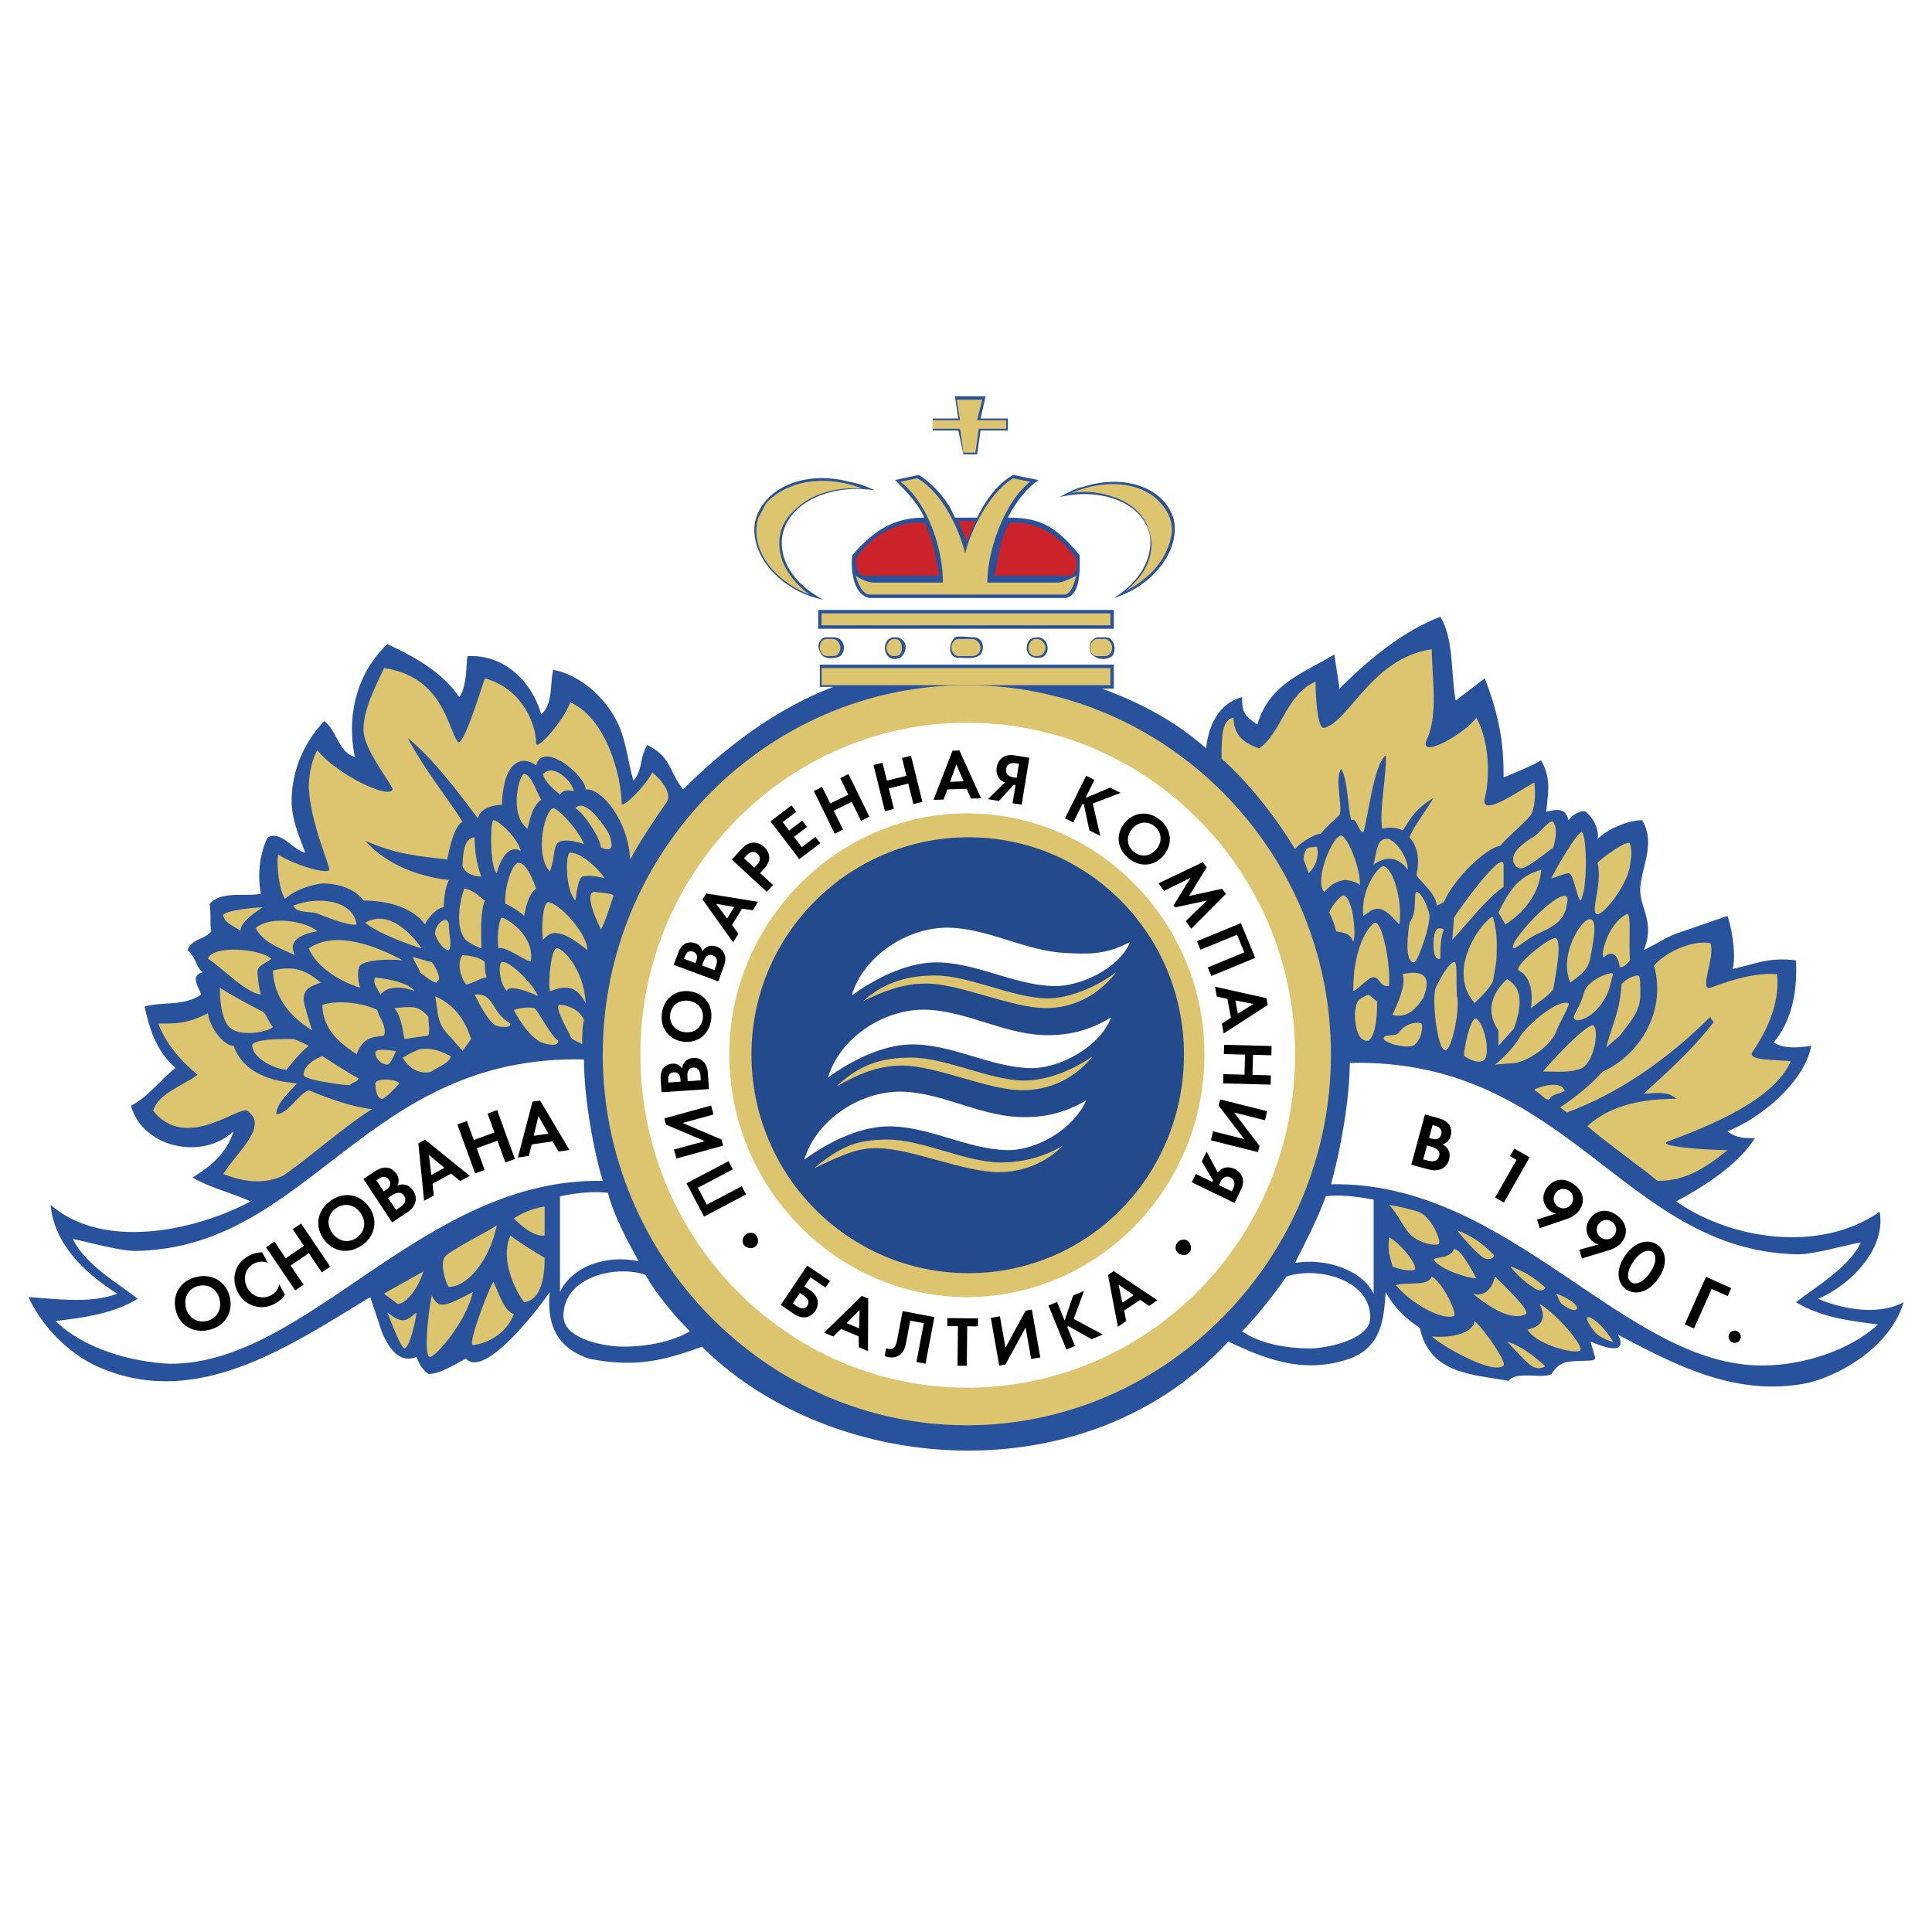 <svg xmlns="http://www.w3.org/2000/svg" width="2500" height="2500" viewBox="0 0 192.756 192.756"><g fill-rule="evenodd" clip-rule="evenodd"><path fill="#fff" d="M0 0h192.756v192.756H0V0z"/><path d="M97.828 41.751h2.729v1.194h-2.729l-.342 2.388h-1.365l-.512-2.388h-2.556v-1.194h2.556l-.34-2.217h3.07l-.511 2.217zm47.41 28.14l2.898-2.216c1.707 4.432 1.877 7.163 1.877 9.892.852-.342 2.9-1.194 3.752-1.707 1.025 1.876.682 3.07.512 5.117.854-.17 1.877-.512 2.217.852.512-.68 1.365-1.022 1.705-.852.854.684 1.365 1.876 1.195 2.729 1.023-1.022 3.068-1.876 4.434-1.876 1.363 2.219 0 4.604-.17 6.653-.17 2.044 1.533 3.408.342 6.309 1.703-.853 2.387-1.364 3.408-1.704l4.947-1.706c.512 1.534.854 4.092.512 5.286 2.387-.512 3.582-1.193 6.311-.852.17 2.898-.342 5.969-2.219 8.186 1.025.682 2.559.512 3.754.34-.684 3.582-4.947 7.166-8.357 8.529.854.68 1.705.68 2.73.68-1.709 2.73-5.289 4.947-7.846 6.314 5.627 3.92 14.494 5.113 20.295 1.021.68 3.922-3.24 7.504-6.141 8.697 2.389 1.021 5.969 1.707 8.527.342-1.195 4.092-5.627 6.992-9.381 8.014-7.164 1.535-13.301-1.705-19.102-4.773.684 1.365 0 1.877-2.729.68.342 1.537.684 1.707.172 1.877-2.389.172-3.07-.17-4.092 1.363-.854.514-3.584-.34-4.266.686-3.752-.686-7.846-.686-8.869-5.289-1.535-1.021-2.557-2.045-3.408-3.58-.172 2.559-.342 5.457-3.582 6.65-4.436 1.533-8.188.17-12.109-1.707-14.156 15.352-39.397 13.475-52.527.514-4.094 1.535-6.993 2.047-11.257 1.193-3.069-1.021-4.264-3.24-3.923-6.65-1.022 1.535-6.479 8.697-8.356 6.65-1.023.512-2.559 1.533-3.752 1.533-.852-.68-.852-1.021-1.193-1.703-1.705.682-2.729-.852-3.412-2.389l-1.193-3.58c-8.187 4.945-17.737 11.598-27.799 6.65-2.557-1.363-4.946-3.752-6.31-6.65 2.9.17 6.14.68 8.868-.344-3.24-2.045-6.31-4.945-6.65-8.865 5.287 4.604 14.496 2.557 19.954-.34-1.876-.855-4.093-1.367-5.799-2.389 1.706-1.025 3.411-2.389 4.093-4.605-3.069 2.898-9.039 1.705-10.232-2.559 1.707-.854 2.899-2.559 4.435-3.752-1.876-1.707-2.559-3.75-3.071-6.139 1.876-.512 3.923 0 5.629-1.195-.171-.682-1.194-1.875.17-2.219-.682-.51-.682-1.533-1.536-2.215.512-1.192 1.707-1.024 2.389-1.876-.171-.682 0-1.704-.171-2.728 1.194-1.364 3.581-.682 5.117-1.024-.341-1.704-.171-3.92.682-5.627 1.364-.682 2.387 1.195 3.751 1.534-.511-1.364-1.364-3.24-1.364-5.117 0-3.068 1.193-5.796 3.241-8.013 1.364 1.022 1.364 3.068 3.069 3.58-.853-4.092.171-8.357 3.24-11.258 2.559 1.197 5.458 2.731 7.163 5.29.853-1.024.682-3.923.853-4.093 3.581-.172 6.311 2.386 7.334 5.796 1.193-1.021.852-2.898 1.193-4.432 2.729.512 5.458 2.898 6.651 5.796.684 1.707.854 3.583 1.365 5.29 1.023-1.364.512-2.049 1.364-3.583 2.388 1.194 2.046 2.386 3.582 4.435 4.433-4.435 9.549-8.185 15.006-10.233h-1.364v-2.216h29.333v2.388h-1.193c3.752 1.364 7.334 3.241 10.404 5.969.17-1.876 1.023-4.435 3.582-5.117 0 1.364.17 1.876 1.533 2.728 1.195-4.092 4.605-5.117 7.676-6.993l.512 3.413c3.068-3.07 6.479-5.801 10.062-7.164 1.364 2.215 1.025 5.625 1.534 8.354zm-34.109-9.038H81.627v1.877h29.501v-1.877h.001zm-.852 2.729h-.682c-.682 0-1.023.852-.852 1.364.34.852 1.533 1.024 2.215.512.515-.684.171-1.876-.681-1.876zm-27.118 0h-.679c-.685 0-1.024.852-.685 1.364.172.852 1.364.852 2.048.512.683-.684.341-1.876-.684-1.876zm20.468 0c-.852 0-1.193.34-1.193 1.192.168.685.51.854 1.193.854 1.191 0 1.191-1.876 0-2.046zm-14.154 0h-.345c-1.362.17-1.02 2.729.685 2.046.852-.682.682-1.876-.34-2.046zm7.672 0c-.511 0-1.363-.172-1.875 0-.683.68-.683 2.046.34 2.046.685 0 1.707.17 2.219-.342.511-.68.169-1.704-.684-1.704zM86.742 59.66h19.614c1.533-.342 1.363-3.071 1.363-4.265-2.389-2.898-3.922-3.751-7.162-3.751.854-1.705 2.045-3.069 3.07-3.751l-2.559-.512c-1.707 1.023-2.729 2.558-3.582 4.263H95.27c-.683-1.705-2.046-3.24-3.581-4.263l-2.389.511c.682.682 2.389 2.387 2.9 3.751-3.072 0-5.116 1.364-7.165 3.751-.167 1.195.001 3.923 1.707 4.266zm-4.605.17c-4.262-.854-7.333-4.435-6.82-7.675.682-3.411 4.944-5.286 9.379-4.093a8.98 8.98 0 0 1 2.559.854c-4.604-.682-8.7 1.364-9.21 4.604-.342 2.387 1.194 4.775 4.092 6.31zm28.992-.17c2.73-1.707 3.924-4.094 3.584-6.311-.686-3.07-4.605-4.775-9.039-3.752.682-.34 1.533-.853 2.385-1.023 4.266-1.364 8.188.17 9.043 3.241.679 3.069-2.049 6.65-5.973 7.845z" fill="#28539c"/><path d="M98.51 58.125c0-3.241 1.705-8.017 4.266-10.063l-1.707-.341c-2.219 1.364-4.095 4.776-4.774 7.504-.685-2.728-2.389-6.14-4.777-7.504l-1.704.341c2.728 2.046 4.262 6.652 4.262 10.063h-6.821c-.682 0-1.364-.341-1.876-.683.17.683.682 1.875 1.364 1.875h19.44c.686 0 1.025-1.193 1.197-1.875-.684.341-1.363.683-1.875.683H98.51zM100.387 41.923v.852h-2.729l-.342 2.388h-1.194l-.34-2.388h-2.729v-.852h2.729l-.341-2.048h2.557l-.512 2.048h2.901zM43.425 93.256c-.171-1.024 1.364-2.219 1.364-.854 0 .854.341 1.876 0 2.388-.512.001-1.023-.682-1.364-1.534zM57.409 80.637c1.023-1.194 3.241 2.216 3.411 2.729.341 1.024.341 1.704-.852 1.192-.172-1.193-1.877-3.581-2.559-3.921zM54.168 77.224c1.194-1.192 3.07 1.024 3.07 1.706-.682-.17-1.194 0-1.365.343-.852-.685-1.534-1.364-1.705-2.049zM41.548 130.945c0 .514-.682 3.584-1.194 3.584-.341 0-1.364-2.729-1.705-3.584 1.535 1.196 1.876.856 2.899 0zM47.176 128.9c-.682 3.068-3.751 6.48-4.264 6.48-.682 0-.171-4.605.17-6.141.684 1.365 1.195 1.197 4.094-.339zM51.269 131.115c-1.023-.34-1.534-2.215-2.046-3.24-.683 1.193-2.559 6.311-2.047 6.311.511 0 3.07-.51 4.093-3.071zM42.23 126.854c-.853.51-3.071 1.707-3.922 2.215l1.364 1.023c.853 0 2.046-1.531 2.558-3.238zM54.339 125.488c0 3.072-.854 4.264-2.046 4.436-1.024-1.363-2.388-4.436-1.365-6.652.853.683 2.558 1.705 3.411 2.216zM49.564 122.248c-.683 3.412-2.899 6.141-4.775 6.141-.171 0-1.023-2.389-.341-3.068.682-.686 4.433-2.561 5.116-3.073zM54.339 123.271v-2.898a7.674 7.674 0 0 0-3.07 1.193c.342.34 1.876 1.877 3.07 1.705zM35.75 107.58c0 .342-.511.342-.852.686-.683 0-4.606-.514-4.606-1.025 0-1.023 1.366-1.703 1.876-1.875.512.337 2.899 1.874 3.582 2.214zM43.083 106.9c-1.023.34-2.216-.172-2.898-1.363a7.737 7.737 0 0 1 1.706-.855c1.193-.17 2.046.17 3.069.684-.001.683-1.535 1.193-1.877 1.534zM38.137 109.629c-.511 0-.682-.852-.682-1.537 0-.512 2.047-.512 2.389 0-.001 0-1.366 1.537-1.707 1.537zM38.649 106.217c-.512 0-1.194-.514-1.194-1.193 0-.512 1.705-.172 2.047-.172 0 0-.512 1.365-.853 1.365zM30.804 104.34c-.682-.34-1.023-.51-1.534-.68-1.536 0-3.412 0-4.094.512-.17 1.365 2.387 2.557 3.41 2.557.684-.852 1.366-1.706 2.218-2.389z" fill="#ddc46e"/><path d="M20.742 101.1c-2.047 1.023-3.07 1.023-4.946 1.023.852 2.389 2.898 4.266 3.923 5.117-1.707 1.195-3.923 1.877-4.435 3.58 3.24 4.096 8.527-.51 9.38 0 2.216 1.537-1.023 4.096-2.388 6.312 2.217.854 4.093 1.021 5.969.17 2.729-1.877 6.14-4.945 8.868-6.648-1.875-.174-4.264-1.025-6.31-1.877-1.023.34-2.046 2.385-3.24 2.385 0-1.193 1.707-2.557 2.047-3.07-1.535-.17-5.117-.512-6.311-3.752-1.022 0-2.386-1.873-2.557-3.24zM50.928 102.123c0 .512-1.023.344-1.534.174-.682-.514-1.364-1.707-2.047-3.072 2.047-.17 1.534 1.707 3.581 2.898zM55.704 103.83c0 .682-1.194.342-1.705.17-1.023-.512-2.048-1.877-2.729-3.24.512-.17 1.365-.34 2.047-.17.34.17 1.704 2.898 2.387 3.24zM44.959 103.488l1.194 1.363.852-1.191c-.682-2.049-1.706-3.412-3.581-4.266.342 2.047.171 2.729 1.535 4.094zM40.354 103.66c-.17-.852-.341-2.389-1.023-3.07 1.705-.17 2.387-.342 3.411.852 0 .682.171 1.193 0 1.877l-2.388.341zM58.091 104.172c0-1.023 0-1.705.171-2.389-.341-1.023-1.706-1.535-2.389-1.535-.682 0 .683 2.387 1.023 3.07.001.342.513.512 1.195.854zM38.308 103.318c.341-.852-.512-1.877-.683-2.559-1.364-.684-3.922-1.025-5.458-.512 0 2.729 2.217 4.092 3.412 4.945.683-1.874 1.876-1.704 2.729-1.874z" fill="#ddc46e"/><path d="M27.223 102.467c-.512.51-3.752 1.193-4.605-.344-.511-.852-.682-2.215-.682-3.58 1.023.682 3.241 1.877 4.263 2.389.341.168.682 1.191 1.024 1.535zM41.377 98.883c-1.364-.512-2.729-.512-3.411.342-.341-.682-.853-1.193-.512-1.707 1.365.173 3.241.513 3.923 1.365zM50.586 98.883c0-.68 2.218 0 3.071.512-.171-.852-2.729-3.58-3.582-3.41-.34 0-.34 2.046.511 2.898zM31.998 98.031c-.852.34-1.707.512-1.707 1.703 0 .342.512 2.049.854 3.074-1.024-.686-3.752-2.389-3.923-5.971 2.389-.683 3.753.343 4.776 1.194zM46.153 95.303c.511 0 1.705.17 2.217.682 0 .511 0 .853.17 1.533-.511 0-1.535.686-2.046.686-.682-.854-.853-2.39-.341-2.901zM41.89 97.006s1.876 1.537 1.705.855c.512 0 0-1.195-.512-1.876-.17 0-1.875-.512-1.875-.512 0 .341.682 1.193.682 1.533zM58.432 100.076c-.682-1.193-1.193-1.533-2.046-1.533-.682 0-.852.17-1.536.34-.17-1.191.171-4.262.684-4.262.51-.17 2.728 2.045 2.898 5.455zM27.052 95.642c-1.194-1.021-5.799-1.363-6.31 0 1.365.854 3.751 3.413 5.287 3.583-.171-.512-.341-1.707-.341-2.387.17-.684 1.193-.853 1.364-1.196z" fill="#ddc46e"/><path d="M40.184 95.814c-2.559-1.364-6.652-3.07-9.38-1.194.854 2.045 3.411 3.411 5.117 3.922-.341-1.193-.171-2.047 0-2.216.511-.512 2.557-.684 4.263-.512zM52.975 95.814c0 .513-2.559-1.536-3.24-1.194-.171-.854 0-2.898.341-3.071.341.001 3.24 1.707 2.899 4.265zM31.657 92.914c-2.046.342-2.9 1.194-2.218 2.389-1.023-.512-3.241-1.194-3.922-2.729 1.706-1.364 5.287-.512 6.14.34zM42.06 94.621c-1.193-.342-4.434-1.534-5.628-2.559 2.899-1.704 5.628 2.559 5.628 2.559zM58.603 94.791c0-1.704-2.899-4.774-3.923-4.774-.512 0-.682 2.558-.512 3.75.341-.34.682-.68 1.194-.68 1.195-.001 2.559 1.192 3.241 1.704zM23.983 92.914c0-.852 1.193-1.704 2.216-2.388-.852 0-4.092.342-3.922.854.171.852 1.535 1.194 1.706 1.534zM59.455 88.994c1.364.167 1.876.167 1.706.51-.17.512-.681 2.218-1.193 3.24-1.024-2.046-1.536-3.922-.513-3.75zM35.58 92.232c-.341-2.386-3.753-2.898-6.31-1.874.341.853 2.046.51 2.557.853 1.364.511 3.07 1.191 3.753 1.021zM48.371 89.846c-.512 1.364-.341 3.58-.341 4.774-.512-.17-1.535-.683-1.706-1.022-.852-1.196-.511-3.582 0-4.946 1.022.17 1.534.852 2.047 1.194zM53.486 88.652c-.682.51-1.022 1.706-1.193 2.729-.512-.513-1.707-1.194-1.876-1.194-.171-1.364.683-4.265 1.365-4.093.681-.001 1.363 1.536 1.704 2.558z" fill="#ddc46e"/><path d="M32.85 86.775c-.17.512-3.58-.512-5.116-1.534-.171 1.364.17 3.581.682 4.432 1.023-.852 2.387-1.364 3.751-1.534 1.535 0 3.241.512 4.094 1.707 2.046 0 4.774.512 6.139 2.386.171-.51 1.194-1.706 1.876-1.706 0-1.022.171-2.044.512-2.729-1.536-.167-5.629-.852-8.357-3.92 3.07 1.364 5.287 1.534 8.186 1.876.171-.854.682-3.413 1.536-3.753-1.023-1.706-4.094-5.628-5.458-8.357 2.559 2.047 5.458 5.969 6.992 8.018.171-1.024 1.536-1.366 2.389-1.366.17-4.947 2.388-4.775 3.41-3.922.683-2.556 4.946 1.024 4.946 2.388 1.536-.172 4.264 3.068 4.435 6.993 1.023-1.876 2.387-3.925 3.582-5.629.682-.852-.342-2.216-1.366-3.071-.682 1.364-3.069 3.753-3.069 3.071 0-2.389-1.364-8.357-5.116-10.062-.682 1.876-3.411 4.945-3.411 4.093 0-1.876-1.364-5.457-5.115-6.481-.684 2.046-2.217 6.993-2.729 6.309-1.023-1.534-1.534-6.481-7.333-7.333-.854 1.876-2.046 4.092-2.046 6.141 0 2.046 2.898 5.457 2.898 5.969-.341 1.024-5.627-1.536-7.502-3.922-.511.852-.854 2.386-.854 3.75.169 3.582 2.215 8.016 2.044 8.186z" fill="#ddc46e"/><path d="M57.409 89.846c.171-1.194.341-2.216.682-2.389.512-.17 1.706 0 2.217.172-.341-.684-2.217-2.561-3.411-2.561-.511.001-.511 3.754.512 4.778zM48.029 87.458c-.512 0-1.535-.17-1.876-1.024 0-1.704.341-2.898 1.193-2.898 0 1.021.171 2.728.683 3.922zM51.951 84.899c-.34-1.364-2.216-3.07-2.728-3.07-.342.172-.342 4.777.341 5.289.341-1.365 1.194-2.901 2.387-2.219z" fill="#ddc46e"/><path d="M58.262 84.217c-.513-1.364-2.559-3.58-3.071-3.58-.852.17-1.875 4.604-.341 6.309.513-1.192.341-2.557.854-2.898.511-.343 1.535-.171 2.558.169zM52.634 82.683c-1.876-1.367-.853-5.459-.341-5.459.682 0 1.193 1.706 1.706 2.561-.683.509-1.024 1.364-1.365 2.898zM143.533 124.123c-.34.172-1.705 0-2.729-.852-.854-.854-1.365-2.217-2.217-3.068 1.025.17 1.703.34 2.9.682 1.365.51 2.388 3.07 2.046 3.238zM138.928 126.342c.686.342 1.877.512 2.219.342.342-.512-1.533-2.729-2.559-3.24-.172 1.702.17 2.044.34 2.898zM147.285 127.535c-.852 0-3.58-.852-4.266-1.875.344-.34 1.537 0 2.049-1.025.684-.17 2.217 2.9 2.217 2.9zM145.068 131.289c.34-.174-1.023-3.242-2.217-3.926-.342 1.025-2.561.512-3.582.854 1.366 1.707 4.606 3.584 5.799 3.072zM145.408 122.76c.172.342 1.877 2.217 2.389 2.561.682.68 1.535 0 1.191-.174-1.191-1.192-2.215-1.876-3.58-2.387zM159.053 132.822c.512.682 2.047 1.193 1.877 1.021-1.535-2.554-3.754-3.407-1.877-1.021zM155.303 129.068c3.068 1.195 2.217 2.391.51 1.023-.342-.339-.342-.679-.51-1.023zM150.355 133.844c.342.342 1.707 1.877 2.387 2.389.684.512 1.535.172 1.363 0-1.191-1.024-2.214-1.876-3.75-2.389zM150.697 126.342c.168.342 1.533 1.705 2.217 2.047.682.68 1.533.172 1.191 0-1.191-1.026-2.043-1.535-3.408-2.047zM146.945 129.068c1.877 1.535 3.92 2.732 5.285 2.047.512-.34-2.217-2.898-3.068-3.752-.34 1.367-1.195 2.049-2.217 1.705zM157.688 134.699c-.342.51-4.434-.514-5.285-2.047 1.535-.342 1.875-1.193 1.193-2.561 1.535.854 4.263 3.925 4.092 4.608zM142.852 133.334c1.533.17 4.094-.17 4.264-1.533.852.68 3.24 4.092 2.898 4.432-1.026 1.025-6.309-2.047-7.162-2.899zM170.648 94.108c.512 1.364-1.191 4.774 0 4.435 1.023-.34 3.924-1.537 6.654-1.363.34 3.24-1.365 6.139-2.389 7.672-.854 1.025 2.389.852 3.752 1.025-1.707 3.922-8.186 6.48-12.279 8.014-1.195.514 4.094.855 5.969.855-2.898 2.387-4.775 3.068-6.992 3.068-1.193-1.025-5.455-4.094-6.992-5.457 2.389-2.217 5.799-2.729 8.869-2.729-.854-.852-2.219-.512-3.24-.512 2.387-2.217 4.773-4.266 6.99-7.164-.17-.17-.342-.342-.342-.512-4.262 4.262-9.209 7.676-14.324 9.553l-.682-.514c1.363-.852 3.24-2.389 4.266-3.58 3.236-1.363 6.479-5.629 5.113-10.573 1.366-1.535 4.096-2.56 5.627-2.218zM137.225 92.062c.682 0 1.533 4.092 1.363 6.309-1.023.172-.852-1.021-1.705-.854-.512.174-1.195 1.025-1.875 1.365 0-4.944 1.875-6.82 2.217-6.82zM136.029 91.38c.512-.343 1.021-.854 1.707-.683.68.17 1.363 1.024 1.877 1.534.338-2.559-.686-5.626-1.537-5.799-.512-.168-2.388 2.39-2.047 4.948zM138.928 104.172c-.34-.172-1.021-.342-.852-.684.172-.34 1.193 0 1.537-.512.678-1.023 2.043-1.023 2.215-.854.17.344 0 1.707-.852 2.217-.685.173-1.363.001-2.048-.167zM154.961 84.557c-2.898 2.218-3.412 2.561-3.924 1.536-.34-.852.512-1.704 1.877-2.559.512-.169 1.703-1.874 2.047-1.534.51.683.17 2.047 0 2.557zM135.688 88.309c-.34-.339-1.191-.512-1.535-.512-1.021.172-1.363.512-2.045 1.197-1.025-1.197.852-5.629 1.703-5.629.511 0 1.877 2.899 1.877 4.944zM140.465 86.775c-1.025-1.364-2.217-1.364-3.414-.512.342-1.534.342-2.729 1.537-2.559 1.025.513 1.877 2.049 1.877 3.071zM130.061 85.753l.512 1.364c.682-.685 1.021-1.537.854-2.561 0-.168-.51 0-.854 0-.343.173-.512.685-.512 1.197zM162.635 86.264c-.172 1.876-2.561 4.947-3.24 4.947-.854 0 .514-2.901 0-5.117.17-.34 3.24-2.559 3.24-1.876.17.511.17 1.023 0 2.046zM157.859 83.023c-.34-.34-2.898 4.095-3.068 4.607.17 0 1.363-.512 1.703-.512.512 0 .852 2.556 1.193 2.729.684-1.025.684-5.97.172-6.824zM144.896 93.766l.172-2.216c.17-.339 5.117-7.333 4.945-5.117v2.049c-1.704 1.191-3.24 3.24-5.117 5.284zM153.766 86.775c-2.389.682-3.24 2.219-4.264 4.262l.684 1.194c1.876-1.193 3.41-3.069 3.58-5.456zM135.008 93.938c.34-.34 0-4.604-1.025-4.604-.172 0-1.023.852-1.363 1.704.34.685.512 1.194.682 1.876.85.172 1.364.172 1.706 1.024z" fill="#ddc46e"/><path d="M151.037 94.108c-.512 1.364 1.193-.51 2.559-1.022 1.875-.854 2.559-1.537 2.729-2.9.681-2.556-3.923 1.536-5.288 3.922zM141.146 95.985c-.512.169-1.025-.682-.512-3.923.854-1.194.342-2.9.682-3.068.172-.172.852.679 1.193 1.874.511.854-1.021 4.946-1.363 5.117zM147.115 100.076s1.873-1.705 1.873-2.385c.344-1.877.344-2.049.344-3.583 0-1.364-.344-2.386-.344-2.559-.166-.681-5.113 4.778-1.873 8.527zM161.611 96.496c.512 0 .682-.342 1.023-.682-.172-1.536.17-4.947-.342-4.604-2.047 1.021-2.729 4.604-2.219 4.262.173-.169 1.198-1.021 1.538 1.024zM156.666 98.031c1.193-.852 1.875-1.365 2.045-2.729.342-1.705.684-3.753-.17-3.581-.682.001-3.07 3.409-1.875 6.31zM152.742 100.59c.854-.682 1.705-1.195 2.219-1.877.17-1.021 1.021-5.115.17-5.115-.684 0-4.266 2.898-3.582 3.24.681.342 1.535 1.365 1.193 3.752zM143.705 95.642c0-.852 0-2.044.34-2.898-.852-.512-1.025.512-1.025 1.535 0 .851.173 1.535.685 1.363zM138.928 101.271c.512-1.195 1.363-2.9 1.023-4.092 2.559-.514 2.729.682 2.047 2.387-.682 1.024-1.533 2.045-3.07 1.705zM160.586 98.543l.344-1.363c0-.342-2.559.512-2.898 1.875-.512 1.877-1.537 2.557-.686 2.729 1.195-.001 2.728-1.536 3.24-3.241zM143.193 98.713c-.342 1.535.34 6.824 1.191 5.969.512-.51 1.195-3.41 1.023-5.115-.17-.512 0-2.729-.17-3.412-.169-.852-1.704 1.536-2.044 2.558zM163.658 99.225c0-.682 0-1.875-.17-1.875-.344-.17-1.537.512-1.705.854-.172 2.729-.854 3.75-1.537 6.309l1.365-1.193c1.024-1.367 2.047-2.388 2.047-4.095zM149.502 102.809c-1.193-1.709-.854-3.584.854-5.117 1.535.852 1.535 2.557.682 4.943l-1.535 1.705v-1.531h-.001zM135.176 101.1c.172-1.191.172-1.365 1.365-1.875l.852.684c0 .852 0 3.24-.852 3.922-1.023.169-1.365-1.364-1.365-2.731zM155.303 102.809c.34-.855 1.363-2.561 1.191-2.732-1.191-.342-3.922 2.047-4.773 3.242-.684 1.193-1.535 2.047-2.559 2.898l2.045-.168c1.707-.346 3.754-2.049 4.096-3.24zM155.982 108.605c-.512-.854-3.068 0-2.898.172.512.168 1.193 1.191 1.533.852.344-.684 1.877-.512 1.365-1.024zM147.457 101.783c-.684-1.023-1.535 3.41-1.363 3.582.51.338 1.531.852 2.043.338.511-.851 0-3.236-.68-3.92zM157.859 106.559c1.363-.855 1.705-4.262 1.023-4.262-.512 0-2.729 2.043-4.945 4.604 1.366-.001 2.729.169 3.922-.342z" fill="#ddc46e"/><path d="M142.34 73.816c-.852 2.044 3.922-.685 4.945-2.219 1.363 2.386 1.363 6.139.852 8.015-.512 2.216 4.094-1.194 4.947-1.536.17 1.366 0 2.561-.342 3.24-.852 1.024-2.387 2.218-3.068 3.073-1.365.168-4.605 3.241-5.629 5.627l-.682.342c-.17-1.364-1.707-2.388-2.047-3.07.34-1.534.172-2.73-.682-3.753.342-1.021 1.705-2.728 2.385-3.922-2.043 1.194-2.555 2.559-3.068 3.241-.682-.34-1.363-.34-2.045-.17-.342-1.707.51-5.799.342-7.335-1.197 1.024-1.707 5.969-2.219 7.675-.512 0-.682-1.534-1.193-1.194-.34-.68-.34-4.093-1.025-5.117-.68 1.024.172 3.753-.168 4.605-.512.512-1.195 1.024-1.875 1.876-.686 0-2.219 1.024-2.561 1.537-1.705-2.901-4.604-6.653-7.334-9.04 0-2.047 0-3.923 1.197-4.093 0 1.706 1.021 2.559 2.555 3.071 2.217-1.537 2.729-5.459 5.629-6.654 0 1.364.172 4.777.854 4.605 2.559-.68 4.775-6.991 10.744-7.845 0 2.727.681 6.48-.512 9.041z" fill="#ddc46e"/><path d="M96.463 68.357c-19.953 0-36.326 16.542-36.326 36.836 0 20.295 16.374 37.008 36.326 37.008s36.326-16.713 36.326-37.008c0-20.294-16.373-36.836-36.326-36.836z" fill="#ddc46e"/><path d="M96.463 71.255c18.419 0 33.597 15.178 33.597 33.938 0 18.762-15.178 34.109-33.597 34.109s-33.597-15.348-33.597-34.109c.001-18.76 15.178-33.938 33.597-33.938zM81.967 66.65h28.82v1.707h-28.82V66.65zM109.424 63.752h.854c.342 0 .682.509.682.854 0 .51-.34.853-.682.853h-.854c-.34 0-.68-.342-.68-.853 0-.344.34-.854.68-.854zM82.48 63.752h.679c.342 0 .685.509.685.854 0 .51-.342.853-.685.853h-.679c-.343 0-.685-.342-.685-.853 0-.344.172-.854.685-.854zM103.285 63.752h.17c.512 0 .852.509.852.854 0 .51-.34.853-.852.853h-.17c-.342 0-.684-.342-.684-.853.001-.344.342-.854.684-.854zM89.128 63.752h.172c.513 0 .682.509.682.854 0 .51-.169.853-.682.853h-.172c-.34 0-.68-.342-.68-.853.001-.344.341-.854.68-.854zM95.609 63.752h1.364c.513 0 .855.509.855.854 0 .51-.342.853-.855.853h-1.364c-.34 0-.68-.342-.68-.853.001-.512.341-.854.68-.854zM81.967 61.194h28.82v1.194h-28.82v-1.194zM76.511 50.108c2.556-2.558 6.481-2.558 9.549-1.364-2.216-.17-4.775.341-6.481 1.876-1.704 1.364-2.216 3.241-1.535 5.287.51 1.364 1.535 2.559 2.729 3.411-2.898-1.022-6.139-4.093-5.117-7.674.343-.512.512-1.024.855-1.536zM115.393 49.767c1.023 1.024 1.537 1.876 1.537 3.24-.342 2.899-2.391 4.776-4.605 5.969 1.535-1.364 2.559-2.728 2.559-4.774-.17-2.559-1.877-4.094-4.264-4.774-1.195-.342-2.73-.512-3.924-.171 2.728-1.195 6.31-1.536 8.697.51z" fill="#ddc46e"/><path d="M96.463 81.829c12.792 0 23.193 10.403 23.193 23.365 0 12.961-10.4 23.537-23.193 23.537-12.62 0-23.023-10.576-23.023-23.537 0-12.962 10.404-23.365 23.023-23.365z" fill="#ddc46e"/><path d="M107.379 55.737c.17.852 0 1.875-1.023 1.705h-7.164c.512-2.047.512-3.581 1.535-5.288 2.728-.17 4.947 1.195 6.652 3.583zm-10.916-1.706l-.854-2.046h1.707l-.853 2.046zm-11.085 1.706c0 .852.17 1.875 1.194 1.705h7.163c-.512-2.047-.512-3.581-1.535-5.288-2.727-.17-5.116 1.195-6.822 3.583z" fill="#cc2229"/><path d="M134.666 106.049c0 3.408-.855 8.525-1.877 12.105 17.908-.34 29.334 18.25 43.148 18.078 3.92 0 8.697-1.533 11.426-4.092-2.729-.34-5.629-.682-8.186-2.217 1.705-1.363 5.285-3.412 6.48-5.969-1.875.34-4.604 1.191-6.311 1.191-17.395-.338-22.852-19.608-44.68-19.096z" fill="#fff"/><path d="M132.277 119.35c1.193-.172 3.07 0 4.773.342v9.377c-1.191-2.385-4.773-3.58-7.844-3.068.855-1.706 2.22-4.265 3.071-6.651z" fill="#fff"/><path d="M123.922 132.822c1.533-1.533 3.24-3.754 4.432-5.459 2.9-1.021 8.357.172 8.357 4.096 0 2.217-4.434 3.07-5.969 3.07-2.558 0-5.117-.513-6.82-1.707zM68.835 132.822c-1.705 1.021-4.264 1.535-6.651 1.535-1.705 0-5.969-.682-5.969-3.068 0-3.926 5.287-5.117 8.186-4.094 1.024 1.873 2.899 4.094 4.434 5.627z" fill="#fff"/><path d="M60.649 119.008c-1.536-.17-3.069 0-4.776.342v9.551c1.194-2.559 4.606-3.754 7.846-3.068-1.023-1.878-2.387-4.267-3.07-6.825zM96.463 72.107c-17.909 0-32.574 14.839-32.574 33.086 0 18.42 14.665 33.256 32.574 33.256 18.076 0 32.744-14.836 32.744-33.256 0-18.247-14.668-33.086-32.744-33.086zm0 57.305c-12.962 0-23.705-10.916-23.705-24.219 0-13.131 10.743-24.044 23.705-24.044 13.132 0 23.707 10.913 23.707 24.044 0 13.303-10.574 24.219-23.707 24.219z" fill="#fff"/><path d="M58.262 105.703c-21.831-.51-27.287 18.762-44.683 19.104-1.705 0-4.604-.852-6.31-1.193 1.193 2.559 4.774 4.604 6.48 5.969-2.558 1.533-5.457 1.877-8.186 2.219 2.729 2.729 7.503 4.092 11.426 4.262 13.814 0 25.241-18.588 43.147-18.248-1.022-3.412-1.874-8.529-1.874-12.113z" fill="#fff"/><path d="M96.633 83.535c11.939 0 21.49 9.722 21.49 21.659 0 12.109-9.551 21.83-21.49 21.83-11.938 0-21.659-9.721-21.659-21.83.001-11.938 9.722-21.659 21.659-21.659z" fill="#234a8c"/><path d="M112.756 93.973c-2.582 1.404-4.562 1.188-6.436 1.106-4.086-.177-7.941-2.591-12.024-2.523-3.748.08-8.092 2.706-9.337 6.776 2.274-1.654 5.329-3.217 8.155-3.309 4.074-.129 7.943 2.262 12.021 2.361 2.627.067 6.551-1.769 7.621-4.411z" fill="#fff"/><path d="M86.121 99.881c1.732-1.58 3.96-2.557 7.151-2.557 3.455 0 7.75 2.252 11.216 2.285 1.924.02 4.633-.938 6.881-2.621-1.922 2.521-4.566 3.6-7.029 3.592-3.475-.01-8.544-2.465-11.994-2.451-2.408.01-4.34.848-6.225 1.752z" fill="#ddc46e"/><path d="M82.605 107.508c1.238-4.07 5.573-6.697 9.33-6.77 4.083-.074 7.936 2.342 12.023 2.525 2.299.104 4.643-.348 6.898-1.76-1.07 2.912-5.154 5.141-8.074 5.066-4.088-.105-7.957-2.49-12.021-2.361-2.844.085-5.898 1.653-8.156 3.3z" fill="#fff"/><path d="M83.458 108.381c2.193-2.043 4.27-2.865 7.445-2.865 3.464 0 7.762 2.252 11.225 2.289 1.928.018 4.434-.732 6.883-2.412-1.924 2.414-4.561 3.387-7.031 3.379-3.467-.008-8.543-2.473-11.994-2.457-2.408.009-4.233.804-6.528 2.066z" fill="#ddc46e"/><path d="M80.245 115.691c1.248-4.07 5.583-6.695 9.34-6.777 4.074-.064 7.933 2.354 12.015 2.525 2.287.107 4.465-.295 6.766-1.645-1.299 2.912-5.014 5.025-7.941 4.951-4.083-.113-7.95-2.49-12.022-2.361-2.846.093-5.891 1.655-8.158 3.307z" fill="#fff"/><path d="M81.199 116.566c2.565-2.098 4.167-2.873 7.356-2.873 3.459 0 7.754 2.254 11.228 2.285 1.926.018 4.164-.414 6.246-1.67-1.559 1.623-3.934 2.65-6.396 2.639-3.474-.014-8.596-2.324-12.05-2.396-2.035-.043-3.558.691-6.384 2.015z" fill="#ddc46e"/><path d="M68.494 118.061l4.192-2.211.431.814-3.489 1.842.888 1.683 3.49-1.839.431.818-4.193 2.213-1.75-3.32zM67.243 114.695l3.071-.843-3.868-1.649-.17-.617 4.671-1.287.247.89-3.083.852 3.867 1.645.17.617-4.659 1.283-.246-.891zM65.923 107.805c-.018-.262-.052-.771.22-1.174.195-.291.552-.48.949-.508.61-.039.886.35.965.471.029-.316.151-.508.256-.639.25-.301.616-.381.863-.4.276-.018.672.035.984.34.335.336.438.764.465 1.174l.107 1.588-4.73.32-.079-1.172zm1.981.115l-.019-.26c-.009-.143-.062-.719-.665-.676-.433.027-.573.373-.548.75l.019.27 1.213-.084zm2.014-.135l-.027-.395c-.011-.174-.036-.428-.17-.625a.607.607 0 0 0-.565-.252.564.564 0 0 0-.516.383c-.079.205-.063.438-.05.637l.023.34 1.305-.088zM70.114 101.648c-.131.916-.893 1.467-1.843 1.328s-1.531-.883-1.398-1.799c.132-.912.902-1.461 1.852-1.324.948.137 1.524.883 1.389 1.795zm-4.071-.591c-.214 1.479.664 2.654 2.09 2.861 1.429.207 2.597-.672 2.812-2.148.216-1.477-.654-2.65-2.083-2.859-1.428-.208-2.604.671-2.819 2.146zM68.244 95.661l.093-.254c.132-.352.401-.607.808-.458.566.209.378.754.33.89l-.092.246-1.139-.424zm-1.029.603l4.444 1.65.554-1.489c.145-.387.228-.819.058-1.262-.158-.408-.498-.617-.756-.712-.233-.088-.601-.163-.952.009-.149.075-.34.2-.496.475a1.016 1.016 0 0 0-.687-.824c-.374-.138-.776-.111-1.073.072-.413.256-.591.735-.684.982l-.408 1.099zm2.833.068l.119-.322c.07-.186.152-.404.308-.558a.571.571 0 0 1 .626-.14c.175.066.366.206.415.465.039.233-.042.475-.103.639l-.137.371-1.228-.455zM72.548 91.643l-1.099-1.471 1.802.321-.703 1.15zm2.557-.824l.519-.848-5.17-.829-.363.594 3.052 4.281.524-.854-.629-.878.999-1.63 1.068.164zM73.014 85.761l3.485 3.214.626-.679-1.29-1.188.405-.439c.373-.403.521-.796.507-1.167-.023-.512-.377-.879-.514-1.005-.249-.233-.659-.473-1.169-.422-.458.049-.752.282-1.115.673l-.935 1.013zm1.213-.138l.217-.237c.148-.161.323-.329.554-.377a.659.659 0 0 1 .575.172c.151.14.249.347.235.563-.028.247-.182.415-.302.545l-.257.279-1.022-.945zM79.449 80.988l-1.358 1.032.643.842 1.302-.987.479.633-1.299.988.782 1.031 1.357-1.034.482.633-2.09 1.592-2.873-3.771 2.093-1.592.482.633zM82.833 80.162l1.8-.88-.803-1.646.829-.405 2.081 4.258-.831.405-.927-1.895-1.799.88.926 1.895-.833.405-2.077-4.258.829-.407.805 1.648zM88.486 77.885l1.946-.482-.437-1.78.895-.22 1.136 4.6-.896.224-.507-2.051-1.946.482.507 2.049-.896.221-1.139-4.603.899-.221.438 1.781zM96.433 78.7l-1.909.061-.386 1.011-1.001.032 1.893-4.905.696-.023 2.155 4.77-.996.032-.452-.978zm-.293-.745l-.724-1.683-.627 1.727 1.351-.044zM101.662 76.197l-.229 1.409-.266-.042c-.184-.031-.898-.145-.781-.854.111-.696.828-.584.996-.556l.28.043zm1.033-.593l-1.352-.222c-.395-.065-.842-.1-1.26.161-.279.179-.555.5-.639 1.012-.088.54.094.966.34 1.215.131.128.309.237.48.295l-1.697 1.667 1.094.177 1.488-1.615.168.028-.295 1.811.91.147.763-4.676zM109.195 77.808l-.826-.412-2.115 4.242.828.414.898-1.806.145-.049.559 2.651 1.093.545-.75-3.222 2.772-1.066-1.043-.522-2.455 1.02.894-1.795zM113.125 84.981c-.717-.583-.793-1.521-.186-2.263.604-.743 1.545-.857 2.26-.272.715.584.789 1.527.182 2.27s-1.541.851-2.256.265zm2.604-3.185c-1.156-.946-2.613-.796-3.527.318-.914 1.118-.762 2.573.393 3.518 1.154.945 2.613.803 3.525-.314.911-1.115.765-2.577-.391-3.522zM120.016 86.019l.373.522-1.76 2.854 3.299-.722.373.517-3.449 3.468-.549-.761 2.123-2.053-3.186.691-.148-.209 1.695-2.754-2.652 1.315-.549-.759 4.43-2.109zM123.805 92.099l-4.383 1.807.351.852 3.649-1.502.723 1.763-3.645 1.501.352.855 4.382-1.807-1.429-3.469zM122.809 101.539l-.35-1.879-1.057-.232-.182-.982 5.133 1.137.129.684-4.395 2.846-.182-.979.904-.595zm.689-.402l1.555-.969-1.801-.357.246 1.326zM126.846 105.287l.023-.924-4.738-.123-.026.924 2.11.057-.051 2.002-2.109-.057-.024.924 4.739.123.025-.922-1.836-.049.053-2.004 1.834.049zM126.199 111.766l-3.088-.778 2.551 3.338-.152.619-4.703-1.181.226-.895 3.104.779-2.557-3.339.158-.62 4.686 1.178-.225.899zM122.895 118.857l-1.287-.621.117-.246c.082-.164.395-.818 1.043-.506.633.307.326.963.252 1.117l-.125.256zm.277 1.159l.596-1.238c.174-.357.336-.775.201-1.25a1.429 1.429 0 0 0-.787-.9c-.494-.238-.955-.182-1.262-.016a1.277 1.277 0 0 0-.42.373l-1.117-2.1-.479.996 1.127 1.887-.076.154-1.652-.797-.4.834 4.269 2.057zM79.807 129.002l.377.254c.584.395.526.773.359 1.02-.149.227-.461.436-1.076.021l-.366-.248.706-1.047zm-1.916 1.195l1.301.877c.345.229.869.502 1.455.281.268-.102.51-.289.691-.555.247-.369.303-.77.214-1.121-.126-.477-.475-.785-.771-.98l-.531-.359.607-.902 1.509 1.018.444-.662-2.274-1.527-2.645 3.93zM85.676 133.328l-1.762-.738-.773.756-.924-.389 3.764-3.668.643.268-.028 5.238-.917-.387-.003-1.08zm.042-.799l.044-1.832-1.29 1.311 1.246.521zM93.226 131.406l-.887 4.656-.905-.172.735-3.875-1.355-.258-.391 2.068c-.093.479-.2 1.117-.796 1.445-.212.119-.536.217-.987.131a1.683 1.683 0 0 1-.377-.115l.149-.781a.885.885 0 0 0 .251.09.588.588 0 0 0 .449-.086c.282-.193.352-.6.436-1.037l.507-2.668 3.171.602zM97.564 132.336l.01-.797-3.057-.033-.007.797 1.064.009-.041 3.944.924.01.042-3.944 1.065.014zM99.762 131.328l.554 3.135 2.002-3.693.631-.112.84 4.774-.906.158-.559-3.147-2.004 3.692-.627.111-.839-4.758.908-.16zM106.217 131.756l.855-2.512 1.08-.441-1.029 2.783 2.916 1.564-1.131.461-2.361-1.33-.057.139.762 1.869-.856.35-1.791-4.389.856-.35.756 1.856zM114.652 130.283l.824-.555-4.354-2.906-.578.387.99 5.164.83-.559-.205-1.059 1.588-1.064.905.592zm-2.668-.314l-.385-1.797 1.506 1.045-1.121.752zM118.139 123.676c.342 0 .686.342.686.852 0 .342-.344.684-.686.684-.51 0-.852-.342-.852-.684 0-.51.342-.852.852-.852zM74.946 122.996c.342 0 .684.34.684.852 0 .34-.342.68-.684.68-.51 0-.852-.34-.852-.68.001-.512.343-.852.852-.852zM20.584 131.801c-.992.201-1.841-.377-2.053-1.408-.21-1.031.342-1.908 1.334-2.109.992-.203 1.844.387 2.055 1.416.21 1.03-.343 1.898-1.336 2.101zm-.903-4.418c-1.603.328-2.489 1.67-2.172 3.219s1.658 2.428 3.26 2.1c1.602-.328 2.49-1.664 2.173-3.209-.317-1.552-1.659-2.436-3.261-2.11zM28.424 129.184a2.688 2.688 0 0 1-.99.875c-.803.428-1.438.414-2.017.256-.801-.223-1.312-.684-1.671-1.357-.445-.83-.421-1.613-.225-2.186.229-.678.707-1.154 1.359-1.504a2.623 2.623 0 0 1 1.277-.32l.559 1.043a1.674 1.674 0 0 0-1.382.078c-.919.492-1.114 1.566-.661 2.412.543 1.016 1.62 1.146 2.39.736.425-.229.704-.617.803-1.076l.558 1.043zM28.506 125.539l1.821-1.232-1.125-1.664.839-.569 2.908 4.307-.839.566-1.296-1.916-1.819 1.229 1.295 1.918-.84.564-2.908-4.303.84-.568 1.124 1.668zM36.812 120.404c.92 1.285.653 2.867-.677 3.818-1.329.951-2.912.695-3.833-.588-.92-1.285-.658-2.873.673-3.826 1.33-.951 2.917-.691 3.837.596zm-.849.608c-.612-.855-1.63-1.047-2.453-.455-.823.588-.97 1.615-.357 2.467.611.857 1.625 1.041 2.448.453.822-.592.975-1.61.362-2.465zM37.327 116.918c.24-.158.708-.469 1.238-.426.383.027.756.266.997.627a1.11 1.11 0 0 1 .075 1.174 1.22 1.22 0 0 1 .746-.098c.422.074.698.377.848.605.168.252.332.656.21 1.123-.136.498-.49.826-.866 1.074l-1.456.963-2.863-4.334 1.071-.708zm.961 1.951l.241-.16c.129-.084.647-.445.281-.998-.262-.398-.666-.344-1.01-.115l-.247.162.735 1.111zm1.22 1.846l.364-.242c.157-.104.386-.264.501-.498.126-.262.048-.508-.064-.676a.618.618 0 0 0-.645-.283c-.238.035-.453.176-.635.297l-.312.205.791 1.197zM44.993 117.098l-1.839 1.006.121 1.178-.964.525-.572-5.732.669-.367 4.466 3.604-.956.521-.925-.735zm-.657-.582l-1.54-1.287.242 1.998 1.298-.711zM47.268 113.74l2.064-.752-.687-1.888.953-.346 1.775 4.881-.952.347-.791-2.175-2.064.754.79 2.173-.95.344-1.775-4.881.951-.347.686 1.89zM55.126 113.879l-2.073.303-.297 1.146-1.086.158 1.458-5.574.755-.111 2.934 4.934-1.079.156-.612-1.012zm-.412-.772l-.996-1.746-.469 1.959 1.465-.213zM142.373 114.289l.357.098c.213.057.463.127.643.279a.618.618 0 0 1 .215.672c-.053.195-.186.418-.465.496-.254.066-.527.002-.709-.051l-.418-.111.377-1.383zm-.205-3.1l-1.367 5.012 1.684.459c.436.119.914.168 1.379-.059.434-.215.629-.605.707-.896.07-.266.117-.67-.107-1.039a1.184 1.184 0 0 0-.564-.492 1.12 1.12 0 0 0 .83-.834c.117-.418.051-.857-.182-1.164-.32-.424-.861-.572-1.139-.646l-1.241-.341zm.76 1.063l.285.078c.398.107.707.377.58.838-.174.637-.787.486-.938.445l-.277-.078.35-1.283zM151.303 115.723l-.653-.369.434-.76 1.529.869-2.568 4.517-.879-.5 2.137-3.757zM156.527 118.797a.936.936 0 0 1 .242 1.334.935.935 0 0 1-1.332.244c-.449-.311-.559-.877-.244-1.332s.883-.555 1.334-.246zm-2.9 3.734l2.504-.844c.527-.178 1.082-.418 1.457-.963.537-.773.48-1.844-.602-2.594-1.141-.787-2.15-.357-2.67.4-.615.889-.309 1.842.385 2.318.191.135.377.195.551.23l-1.904.594.279.859zM160.846 121.912c.439.324.531.895.203 1.34s-.902.525-1.342.199c-.438-.32-.531-.893-.201-1.338s.902-.525 1.34-.201zm-3.016 3.641l2.529-.766c.535-.158 1.096-.383 1.49-.916.559-.758.537-1.83-.521-2.611-1.117-.824-2.139-.424-2.682.316-.643.871-.363 1.83.311 2.33.188.137.371.207.545.246l-1.926.533.254.868zM164.854 124.908c.357.248.533.975-.24 2.076-.777 1.109-1.512 1.193-1.875.938s-.535-.975.244-2.084c.775-1.104 1.515-1.182 1.871-.93zm-2.62 3.727c.848.596 2.18.395 3.205-1.062 1.027-1.467.764-2.783-.084-3.379-.848-.598-2.176-.396-3.201 1.062-1.029 1.465-.767 2.785.08 3.379zM172.725 128.512l-2.516-1.125-2.121 4.74.924.414 1.763-3.945 1.594.711.356-.795zM173.193 132.771c.334.07.541.381.473.719a.599.599 0 0 1-.717.471.599.599 0 0 1-.473-.717.598.598 0 0 1 .717-.473z"/></g></svg>